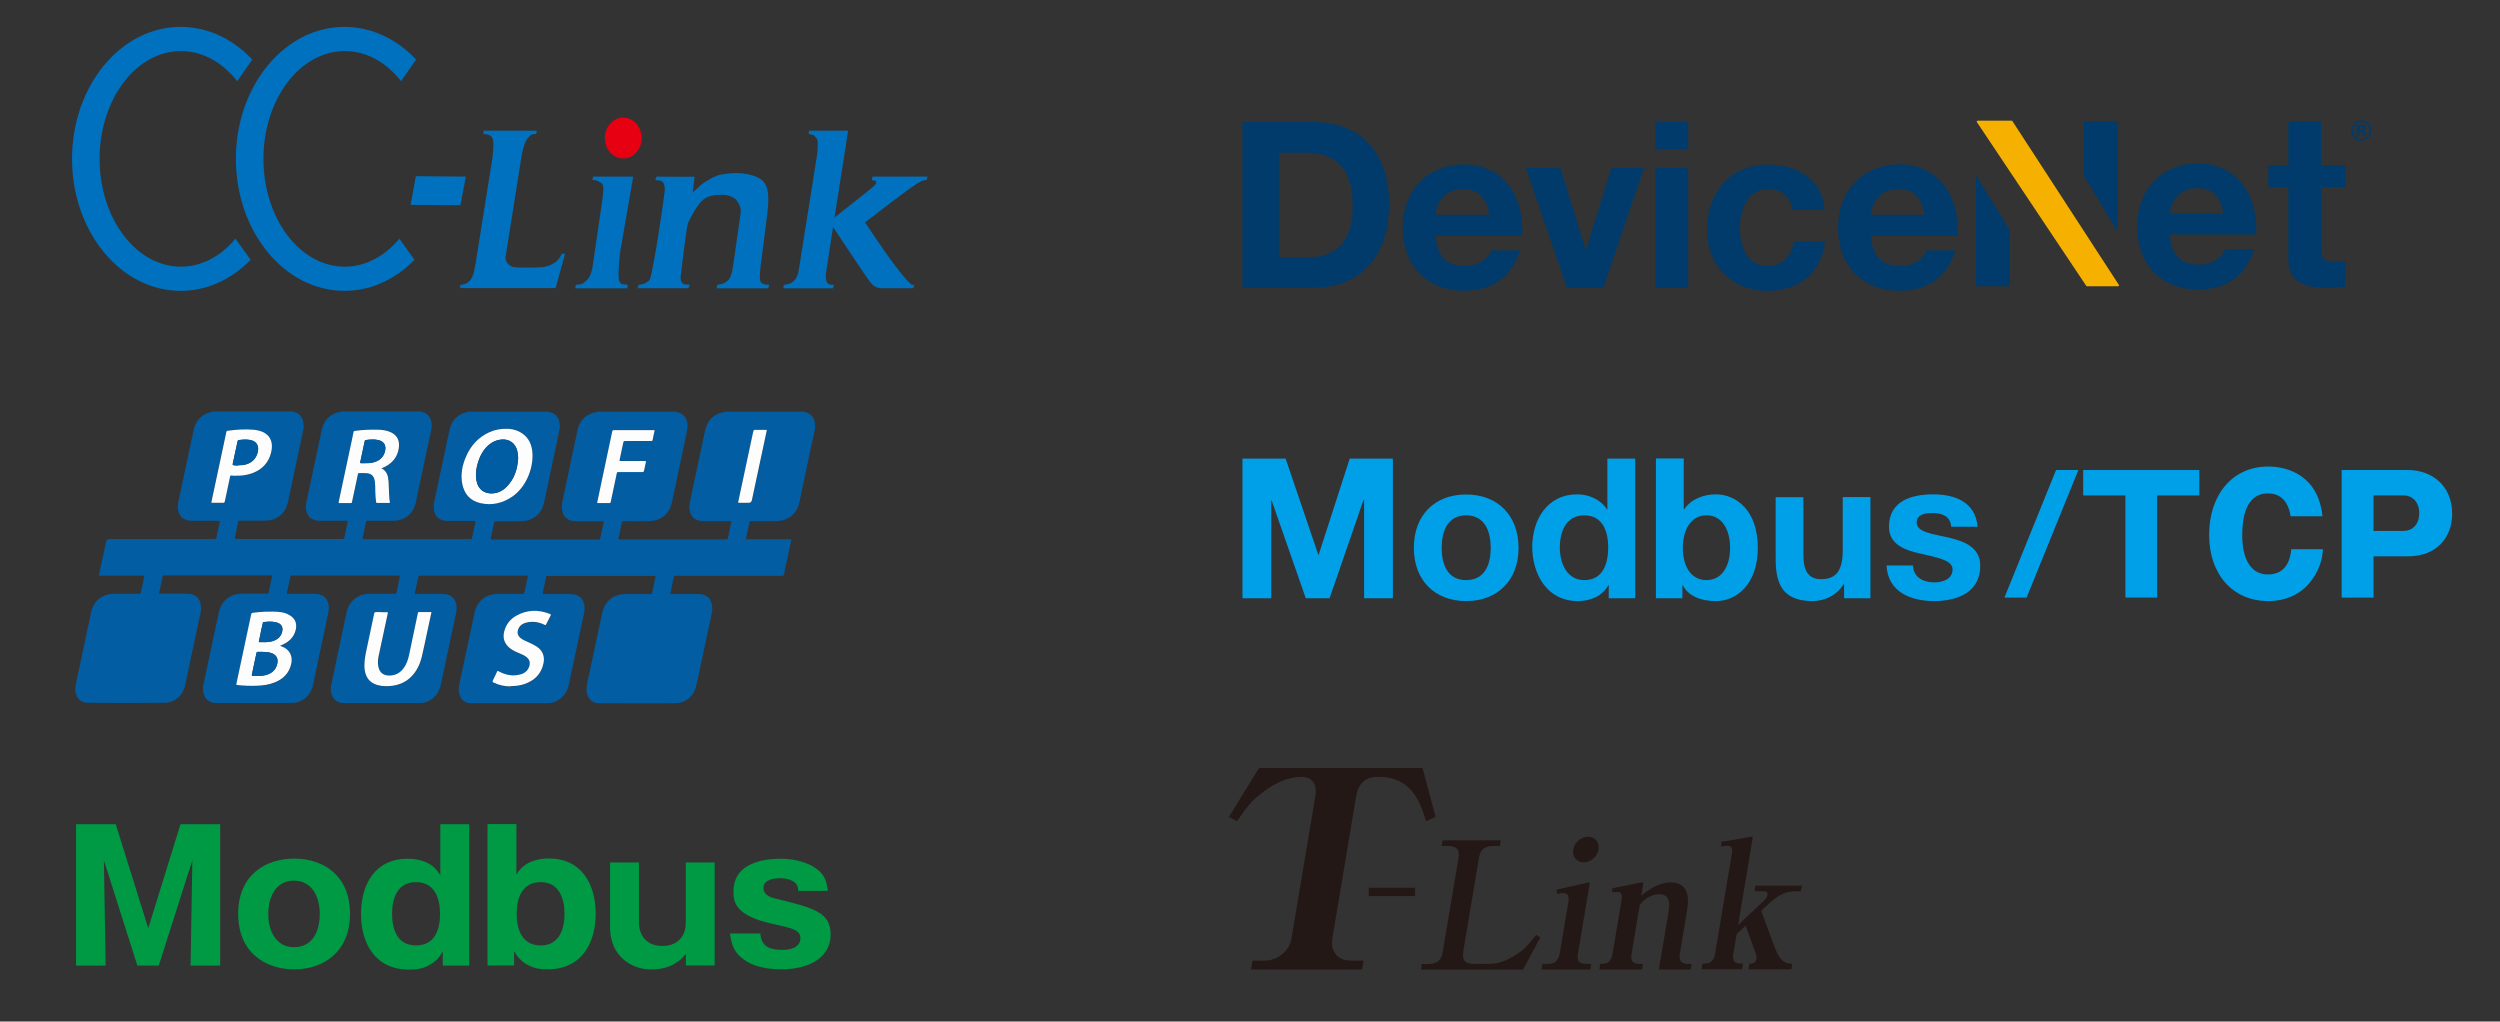 <?xml version="1.0" encoding="UTF-8"?><svg id="logo" xmlns="http://www.w3.org/2000/svg" width="186" height="76" viewBox="0 0 186 76"><rect x="0" y="0" width="186" height="76" fill="#333333" stroke="none"/><defs><style>.cls-1{fill:#231815;}.cls-1,.cls-2,.cls-3,.cls-4,.cls-5,.cls-6,.cls-7,.cls-8,.cls-9,.cls-10,.cls-11{stroke-width:0px;}.cls-2{fill:#005da3;}.cls-3{fill:#00a0e9;}.cls-4{fill:#f6b100;}.cls-5{fill:#003b6b;}.cls-6{fill:#035da3;}.cls-7{fill:#025da3;}.cls-8{fill:#e60012;}.cls-9{fill:#fdfdfe;}.cls-10{fill:#094;}.cls-11{fill:#0071be;}</style></defs><path class="cls-11" d="M42.86,21.19c.54,0,.62-.2.81-.36.19-.16.39-.59.46-1.29l.65-4.43c.04-.39.15-.86.09-1.29-.06-.24-.46-.43-.8-.43l.06-.25h2.98s-.99,5.72-.99,5.72c-.07.69-.17,1.92-.03,2.09.15.18.02.19.61.24l-.03.26h-3.87l.04-.26Z"/><polygon class="cls-11" points="30.94 13.11 34.66 13.14 34.25 15.27 30.55 15.24 30.94 13.11"/><path class="cls-11" d="M34.24,21.2c.59-.06.75-.33.87-.55.12-.22.18-.5.27-1.03l1.26-7.89c.07-.63.1-1.07.03-1.34-.06-.29-.24-.39-.7-.42v-.25h3.98l-.07.25c-.33,0-.4.06-.58.28-.22.24-.35.62-.48,1.27l-1.21,7.62c-.02.19.1.46.29.58.21.21.58.16.8.18.36.03.8,0,1.21,0,.51,0,.86-.08,1.12-.22.37-.2.54-.33.77-.8h.24s-.7,2.55-.7,2.55h-7.1v-.25Z"/><path class="cls-8" d="M45,10.27c0-.84.62-1.52,1.37-1.52s1.37.68,1.37,1.52-.61,1.52-1.37,1.52-1.37-.68-1.37-1.52"/><path class="cls-11" d="M47.53,21.19c.44-.05.61-.19.8-.35.29-.68,1.11-6.32,1.11-6.53.04-.18.04-.56-.12-.75-.13-.15-.26-.11-.57-.17l.09-.25s2.84.02,2.84,0c0,.03-.14,1.11-.14,1.17l.72-.64c.24-.17.77-.49,1.16-.63.36-.1,1.16-.21,1.82-.14.5.05,1.08.22,1.39.45.6.46.59,1.35.46,2.54l-.51,3.99c-.02.35-.09.77-.02,1,.08.23.26.31.67.31l-.07.26h-3.84l.05-.26c.45-.06.59-.15.79-.33.17-.14.33-.57.4-1.19l.55-3.85c.02-.3-.05-.58-.31-.93-.07-.12-.5-.34-.75-.37-.35-.05-1-.05-1.45.16-.68.32-1.16,1.45-1.4,1.88-.14.34-.56,4.02-.56,4.02-.02.25.05.43.15.5.18.14.26.07.52.1l-.07.26h-3.79l.07-.26Z"/><path class="cls-11" d="M58.31,21.19c.55-.04.69-.21.84-.39.1-.11.25-.39.3-.85l1.35-8.49c.04-.4.08-.96-.02-1.14-.13-.11-.18-.25-.28-.27-.1-.02-.25-.09-.34-.08l.04-.25h2.9l-1.01,6.46s2.95-2.32,2.93-2.34c.18-.16.19-.27.16-.34-.04-.08-.2-.08-.32-.09l.06-.27h4.09l-.07.25c-.17,0-.38.06-.57.19-.24.04-3.94,2.91-3.94,2.91-.12.09,0,.16,0,.16.59.9,2.44,3.67,3.28,4.43.14.18.3.1.3.1l-.05.26h-2.4c-.39,0-.62-.22-.79-.42-.13-.1-2.79-4.13-2.79-4.13l-.53,3.44c-.04.39.02.57.08.69.1.13.23.19.52.17l-.08.26h-3.69l.04-.26Z"/><path class="cls-11" d="M5.36,11.82c0-5.43,3.62-9.82,8.08-9.82,2.04,0,3.91.92,5.33,2.43l-1.12,1.61c-1.09-1.39-2.57-2.24-4.19-2.24-3.34,0-6.05,3.59-6.05,8.02s2.71,8.02,6.05,8.02c1.56,0,2.98-.79,4.06-2.08l1.13,1.57c-1.41,1.44-3.22,2.31-5.21,2.31-4.46,0-8.08-4.4-8.08-9.82"/><path class="cls-11" d="M17.55,11.82c0-5.43,3.62-9.82,8.08-9.82,2.04,0,3.9.92,5.33,2.43l-1.12,1.61c-1.09-1.39-2.56-2.24-4.19-2.24-3.34,0-6.05,3.59-6.05,8.02s2.7,8.02,6.05,8.02c1.56,0,2.99-.79,4.06-2.08l1.13,1.57c-1.41,1.44-3.23,2.31-5.21,2.31-4.46,0-8.08-4.4-8.08-9.82"/><polygon class="cls-3" points="100.42 34.12 98.11 41.27 98.08 41.27 95.65 34.12 92.44 34.12 92.44 44.51 94.58 44.51 94.58 37.23 94.61 37.23 97.15 44.51 98.92 44.51 101.46 37.15 101.49 37.15 101.49 44.51 103.63 44.51 103.63 34.12 100.42 34.12"/><path class="cls-3" d="M105.19,40.76c0,2.39,1.53,3.96,3.89,3.96s3.9-1.57,3.9-3.96-1.53-3.97-3.9-3.97-3.89,1.57-3.89,3.97M107.26,40.76c0-1.21.42-2.42,1.82-2.42s1.83,1.21,1.83,2.42-.42,2.4-1.83,2.4-1.82-1.21-1.82-2.4"/><path class="cls-3" d="M119.69,44.51h1.97v-10.39h-2.07v3.79h-.03.01c-.48-.75-1.35-1.13-2.24-1.13-2.2,0-3.33,1.88-3.33,3.91s1.11,4.03,3.38,4.03c.96,0,1.8-.35,2.28-1.17h.03v.96ZM119.65,40.73c0,1.24-.41,2.43-1.78,2.43-1.28,0-1.82-1.23-1.82-2.42s.47-2.4,1.82-2.4,1.78,1.17,1.78,2.39"/><path class="cls-3" d="M123.21,44.51h1.96v-.96h.03c.45.83,1.37,1.17,2.47,1.17,1.5,0,3.11-1.21,3.11-3.98s-1.62-3.96-3.11-3.96c-.93,0-1.86.35-2.37,1.12h-.03v-3.79h-2.07v10.39ZM128.72,40.76c0,1.25-.53,2.4-1.76,2.4s-1.76-1.15-1.76-2.4.54-2.42,1.76-2.42,1.76,1.15,1.76,2.42"/><path class="cls-3" d="M139.16,44.51h-1.96v-1.04h-.04c-.52.84-1.42,1.25-2.3,1.25-2.2,0-2.75-1.24-2.75-3.1v-4.63h2.06v4.25c0,1.24.37,1.85,1.32,1.85,1.12,0,1.61-.63,1.61-2.16v-3.95h2.06v7.52Z"/><path class="cls-3" d="M142.33,42.07c.02.9.78,1.26,1.59,1.26.59,0,1.35-.23,1.35-.96,0-.63-.86-.84-2.34-1.17-1.19-.26-2.39-.68-2.39-2.01,0-1.91,1.66-2.41,3.28-2.41s3.16.56,3.31,2.41h-1.96c-.06-.8-.68-1.02-1.42-1.02-.47,0-1.15.08-1.15.7,0,.74,1.17.84,2.34,1.12,1.21.28,2.39.72,2.39,2.11,0,1.98-1.72,2.62-3.43,2.62s-3.45-.66-3.54-2.65h1.96Z"/><polygon class="cls-3" points="149.13 44.46 152.97 34.97 154.63 34.97 150.78 44.46 149.13 44.46"/><polygon class="cls-3" points="160.49 44.46 158.13 44.46 158.13 36.86 154.99 36.86 154.99 34.97 163.63 34.97 163.63 36.86 160.49 36.86 160.49 44.46"/><path class="cls-3" d="M170.42,38.41c-.2-1.29-.9-1.7-1.69-1.7-1.68,0-1.91,1.89-1.91,3.16,0,.68.12,2.87,1.92,2.87,1.56,0,1.69-1.49,1.73-1.88h2.36c-.05.53-.12,1.27-.79,2.24-.55.78-1.57,1.62-3.29,1.62-2.6,0-4.39-1.96-4.39-4.92s1.7-5.09,4.4-5.09c1.51,0,3.73.72,4.03,3.7h-2.36Z"/><path class="cls-3" d="M176.59,39.5h2.24c.61,0,1.16-.43,1.16-1.32,0-.79-.47-1.32-1.16-1.32h-2.24v2.64ZM174.22,34.97h4.94c1.71,0,3.28,1.11,3.28,3.25,0,1.72-1.11,3.17-3.28,3.17h-2.57v3.07h-2.37v-9.49Z"/><polygon class="cls-10" points="13.43 61.32 11.03 69.06 8.61 61.32 5.66 61.32 5.66 71.84 7.86 71.84 7.73 64.01 10.22 71.84 11.81 71.84 14.31 64.01 14.18 71.84 16.38 71.84 16.38 61.32 13.43 61.32"/><path class="cls-10" d="M21.87,65.52c-1.19,0-1.91.97-1.91,2.52,0,1.23.59,2.43,1.91,2.43s1.92-1.08,1.92-2.48-.67-2.47-1.92-2.47M17.72,67.99c0-2.9,2.04-4.11,4.17-4.11s4.15,1.22,4.15,4.11-2.04,4.13-4.15,4.13-4.17-1.22-4.17-4.13"/><path class="cls-10" d="M29.17,67.99c0,1.14.38,2.35,1.78,2.35s1.79-1.17,1.79-2.35-.41-2.36-1.79-2.36-1.78,1.19-1.78,2.36M32.76,61.32h2.15v10.52h-1.97v-1.05c-.19.32-.44.76-1.19,1.11-.25.12-.63.24-1.3.24-2.66,0-3.59-2.11-3.59-4.14,0-2.31,1.13-4.11,3.44-4.11,1.7,0,2.24.87,2.46,1.23v-3.79Z"/><path class="cls-10" d="M38.44,67.99c0,1.18.41,2.35,1.79,2.35s1.77-1.22,1.77-2.35-.4-2.36-1.77-2.36-1.79,1.16-1.79,2.36M38.41,65.09c.21-.35.76-1.22,2.46-1.22,2.31,0,3.45,1.81,3.45,4.11,0,2.03-.93,4.14-3.6,4.14-.65,0-1.03-.12-1.28-.24-.75-.35-1-.79-1.19-1.12v1.07h-1.98v-10.52h2.15v3.78Z"/><path class="cls-10" d="M51.03,71.84v-.87c-.35.4-1.02,1.16-2.59,1.16-1.45,0-3.05-.99-3.05-3.11v-4.85h2.15v4.53c0,.43.21,1.68,1.76,1.68,1.1,0,1.72-.73,1.72-1.68v-4.53h2.15v7.66h-2.15Z"/><path class="cls-10" d="M59.39,66.27c-.02-.19-.03-.36-.17-.53-.34-.36-.92-.4-1.19-.4-.36,0-1.23.07-1.23.72,0,.56.63.74.81.77,2.97.73,4.19,1.04,4.19,2.71,0,1.57-1.4,2.58-3.7,2.58-.84,0-1.83-.16-2.48-.55-1.06-.63-1.19-1.31-1.31-2.12h2.26c.08,1.05.8,1.22,1.65,1.22,1.04,0,1.33-.47,1.33-.84,0-.64-.53-.75-2-1.08-2.86-.61-2.98-1.63-2.98-2.43,0-2.35,2.78-2.43,3.49-2.43.4,0,1.86.03,2.85.88.47.4.58.8.69,1.51h-2.22Z"/><path class="cls-1" d="M101.35,72.13h-8.28l.11-.66h.88c1.01,0,1.87-.72,2.02-1.62l1.78-10.61c.12-.72-.07-1.44-1.04-1.44-1.25,0-2.45.78-3.07,1.3-.69.55-1.06,1.03-1.71,1.99l-.61-.31,2.24-3.64h12.17l.97,3.64-.71.31c-.43-1.36-1.05-3.29-3.52-3.29-.41,0-1.44,0-1.68,1.44l-1.78,10.61c-.13.78.26,1.62,1.39,1.62h.94l-.11.66Z"/><path class="cls-1" d="M108.88,70.8c-.15.85.35.9.78.91h1.07c.71,0,1.27-.16,2.23-.79.5-.33.87-.78,1.33-1.37l.31.19-1.29,2.4h-7.59l.07-.42h.46c.67,0,.99-.27,1.09-.91l1.17-6.96c.1-.59-.08-.91-.79-.91h-.46l.07-.42h4.33l-.07.42h-.46c-.72,0-.99.28-1.1.91l-1.17,6.96Z"/><path class="cls-1" d="M117.05,63.2c.08-.51.58-.95,1.1-.95s.86.42.78.95c-.09.53-.57.96-1.1.96s-.87-.44-.78-.96M115.25,71.71c.32,0,.66-.16.78-.71l.66-3.9c.05-.32.01-.66-.38-.66-.06,0-.22,0-.46.08l-.04-.33c.21-.04,2.1-.47,2.17-.49.02,0,.22-.05.23-.05.05,0,.07.05.06.11l-.88,5.24c-.08.49.11.71.59.71h.41l-.07.42h-3.63l.07-.42h.49Z"/><path class="cls-1" d="M119.04,71.71c.48,0,.8-.04.93-.75l.67-3.95c.09-.56-.08-.65-.33-.65-.17,0-.26.03-.36.04v-.31c.95-.19,1.05-.21,1.95-.4.22-.05.25-.05.28-.05.08,0,.07.11.07.15l-.14.85c.31-.25,1.18-.99,2.19-.99,1.23,0,1.41.96,1.22,2.1l-.54,3.21c-.09.5.11.75.6.75h.28l-.08.42h-2.36l.71-4.23c.11-.61.15-1.37-.68-1.37-.73,0-1.43.62-1.47.9l-.59,3.53c-.09.54.07.75.6.75h.25l-.07.42h-3.18l.07-.42Z"/><path class="cls-1" d="M131.04,67.78c.35.97.79,2.14,1.07,2.88.38.96.8,1,1.13,1.04h.11l-.07.42h-3.19l.07-.42c.14,0,.46,0,.52-.36.02-.12,0-.24-.05-.4-.05-.12-.33-.9-.76-2.07l-.66.62-.26,1.54c-.07.39.1.66.51.66h.22l-.07.42h-3.01l.07-.42h.2c.38,0,.65-.25.72-.66l1.26-7.51c.06-.35,0-.6-.31-.6-.17,0-.35.04-.46.07l-.03-.36c1.02-.16,1.78-.29,1.95-.33.21-.04.26-.05.32-.05s.09.04.07.16l-1.07,6.41,1.92-1.81c.11-.11.23-.26.26-.42.03-.2-.06-.28-.31-.28h-.65l.07-.42h3.45l-.07.42h-.49c-.67,0-1.35.4-1.87.9l-.61.57Z"/><rect class="cls-1" x="101.83" y="66.05" width="3.45" height=".62"/><path class="cls-5" d="M161.44,17.44c.07,1.55.83,2.25,2.19,2.25.98,0,1.77-.6,1.93-1.15h2.15c-.69,2.1-2.15,3-4.17,3-2.81,0-4.54-1.93-4.54-4.68s1.84-4.7,4.54-4.7c3.03,0,4.49,2.55,4.32,5.29h-6.42M165.42,15.89c-.22-1.24-.76-1.89-1.94-1.89-1.55,0-2,1.21-2.03,1.89h3.98Z"/><path class="cls-5" d="M172.7,12.29h1.79v1.64h-1.79v4.52c0,.83.21,1.03,1.03,1.03.26,0,.5-.02.76-.07v1.91c-.41.07-.95.09-1.43.09-1.5,0-2.81-.34-2.81-2.12v-5.36h-1.48v-1.64h1.48v-3.27h2.44v3.27"/><path class="cls-4" d="M157.66,21.23h0s-.03.07-.06.07h-2.33s-.05-.02-.06-.04l-8.14-12.19h0s0-.02,0-.03c0-.03.03-.06.06-.06h2.54s.05.01.06.04l7.93,12.2h0"/><polyline class="cls-5" points="157.56 17.26 157.56 9.01 155.03 9.01 155.03 13.05 157.56 17.26"/><polyline class="cls-5" points="147 13.01 147 21.3 149.53 21.3 149.53 17.14 147 13.01"/><path class="cls-5" d="M92.44,9.08h5.32c3.19,0,5.59,2,5.59,6.09,0,3.57-1.83,6.23-5.59,6.23h-5.32v-12.32M95.15,19.12h2.42c1.57,0,3.07-.97,3.07-3.69,0-2.49-.86-4.07-3.56-4.07h-1.93v7.77Z"/><path class="cls-5" d="M106.82,17.53c.07,1.55.83,2.26,2.19,2.26.98,0,1.78-.6,1.93-1.16h2.16c-.69,2.11-2.16,3-4.18,3-2.81,0-4.56-1.93-4.56-4.69s1.85-4.71,4.56-4.71c3.04,0,4.5,2.55,4.33,5.3h-6.44M110.81,15.98c-.22-1.24-.76-1.9-1.95-1.9-1.55,0-2,1.21-2.04,1.9h3.99Z"/><polyline class="cls-5" points="119.3 21.4 116.58 21.4 113.52 12.48 116.09 12.48 117.97 18.57 118.01 18.57 119.89 12.48 122.32 12.48 119.3 21.4"/><path class="cls-5" d="M125.6,11.09h-2.45v-2.02h2.45v2.02ZM123.15,12.48h2.45v8.92h-2.45v-8.92Z"/><path class="cls-5" d="M133.35,15.62c-.16-1-.79-1.54-1.81-1.54-1.57,0-2.09,1.59-2.09,2.9s.5,2.81,2.04,2.81c1.14,0,1.8-.72,1.95-1.81h2.36c-.31,2.36-1.95,3.66-4.3,3.66-2.69,0-4.5-1.9-4.5-4.57s1.66-4.83,4.56-4.83c2.11,0,4.04,1.1,4.19,3.38h-2.4"/><path class="cls-5" d="M139.21,17.53c.07,1.55.83,2.26,2.19,2.26.98,0,1.78-.6,1.93-1.16h2.16c-.69,2.11-2.16,3-4.18,3-2.81,0-4.56-1.93-4.56-4.69s1.85-4.71,4.56-4.71c3.04,0,4.5,2.55,4.33,5.3h-6.44M143.19,15.98c-.22-1.24-.76-1.9-1.95-1.9-1.55,0-2,1.21-2.04,1.9h3.99Z"/><path class="cls-5" d="M176.21,10.26c-.15.14-.33.22-.53.22s-.4-.07-.54-.22-.22-.33-.22-.54.08-.41.24-.56c.15-.14.32-.21.52-.21s.39.07.54.22c.15.15.22.33.22.54s-.08.4-.23.55ZM175.23,9.27c-.12.12-.18.27-.18.44s.06.33.19.45c.12.12.27.19.44.19s.32-.06.44-.19c.12-.12.18-.27.18-.45s-.06-.32-.18-.44c-.12-.13-.27-.19-.44-.19s-.32.06-.45.19ZM175.34,10.14v-.85c.05,0,.13,0,.24,0,.1,0,.16,0,.17,0,.07,0,.12.02.17.04.08.04.11.11.11.2,0,.07-.02.12-.06.15-.04.03-.09.05-.15.06.05.01.09.03.12.05.05.04.07.1.07.19v.08s0,.02,0,.02c0,0,0,.02,0,.02v.02s-.2,0-.2,0c0-.03-.01-.07-.01-.12,0-.05,0-.09-.01-.1-.01-.03-.03-.05-.06-.06-.02,0-.04-.01-.08-.01h-.05s-.05,0-.05,0v.3h-.22ZM175.75,9.46s-.07-.02-.13-.02h-.05v.25h.09c.05,0,.09-.01.12-.03.03-.02.04-.05.04-.1s-.02-.08-.07-.1Z"/><path class="cls-7" d="M34.99,30.63c1.92,0,3.85,0,5.77,0,.03,0,.06.01.08.02.35.06.61.24.73.58.09.25.1.51.05.78-.38,1.79-.76,3.58-1.14,5.37-.18.86-.84,1.4-1.73,1.4-.62,0-1.24,0-1.86,0-.09,0-.11.03-.13.11-.08.38-.15.76-.24,1.14-.02.1,0,.11.09.11,2.01,0,4.01,0,6.02,0,.63,0,1.27,0,1.9,0,.08,0,.11-.02.13-.1.08-.39.16-.77.25-1.16.02-.08,0-.1-.08-.1-.66,0-1.32,0-1.98,0-.29,0-.57-.07-.78-.29-.21-.21-.26-.48-.27-.76,0-.32.09-.61.15-.92.34-1.61.68-3.21,1.02-4.82.12-.57.44-.98.98-1.21.17-.07.35-.1.52-.15,1.93,0,3.86,0,5.79,0,.02,0,.03.01.05.02.51.09.79.4.84.91.02.26-.04.52-.09.77-.34,1.61-.68,3.21-1.02,4.82-.06.28-.11.55-.26.8-.33.54-.83.8-1.45.82-.65.02-1.3,0-1.95,0-.07,0-.09.02-.11.09-.08.39-.16.77-.25,1.16-.02.08-.02.11.08.11,2.65,0,5.29,0,7.94,0,.08,0,.1-.03.12-.1.08-.38.16-.77.24-1.15.02-.08,0-.11-.09-.11-.66,0-1.32,0-1.99,0-.55,0-.91-.28-1.01-.78-.06-.29,0-.57.06-.85.36-1.7.73-3.41,1.09-5.11.12-.56.41-.99.94-1.23.18-.08.38-.13.58-.17,1.92,0,3.85,0,5.77,0,.03,0,.06.01.08.02.36.06.62.24.74.6.03.09.05.19.07.28v.35s-.02.09-.03.14c-.38,1.79-.77,3.57-1.14,5.36-.21,1.01-1.02,1.39-1.72,1.39-.63,0-1.26,0-1.89,0-.06,0-.09.02-.1.08-.08.39-.16.77-.25,1.16-.02.11-.02.11.09.11,1.06,0,2.11,0,3.17,0,.09,0,.11.02.09.11-.18.84-.36,1.68-.54,2.52-.02.07-.04.09-.11.09-.83,0-1.67,0-2.5,0-1.82,0-3.63,0-5.45,0-.08,0-.11.02-.13.1-.08.39-.16.78-.25,1.17-.02.08,0,.09.07.09.64,0,1.27,0,1.91,0,.08,0,.16,0,.23,0,.46.04.78.31.87.75.05.21.04.43,0,.65-.29,1.36-.58,2.72-.87,4.08-.1.48-.19.97-.32,1.44-.2.78-.86,1.19-1.48,1.2-1.91.02-3.83,0-5.74,0-.37,0-.7-.23-.83-.57-.08-.19-.1-.4-.08-.6.03-.33.12-.66.19-.98.32-1.52.65-3.04.97-4.55.19-.89.83-1.42,1.75-1.42.62,0,1.23,0,1.85,0,.08,0,.11-.02.12-.09.08-.38.16-.76.24-1.14.03-.12.02-.12-.1-.12-1.21,0-2.43,0-3.64,0-1.42,0-2.85,0-4.27,0-.05,0-.1-.02-.12.06-.08.4-.16.8-.25,1.2-.02.09,0,.09.08.09.64,0,1.27,0,1.91,0,.08,0,.16,0,.23.01.38.04.67.21.81.59.07.17.09.36.08.54-.02.32-.11.63-.18.94-.28,1.33-.56,2.66-.85,3.98-.07.32-.11.64-.22.95-.2.62-.84,1.11-1.46,1.11-1.91,0-3.83,0-5.74,0-.42,0-.72-.24-.84-.6-.08-.23-.09-.46-.05-.69.09-.49.2-.98.31-1.47.28-1.3.56-2.6.83-3.91.19-.93.83-1.46,1.78-1.46.61,0,1.22,0,1.83,0,.07,0,.09-.02.11-.09.08-.39.16-.77.25-1.16.02-.08.02-.11-.09-.11-2.64,0-5.29,0-7.93,0-.08,0-.11.03-.12.1-.08.39-.16.77-.25,1.16-.02.08,0,.1.08.1.63,0,1.27,0,1.9,0,.08,0,.16,0,.24.01.42.04.74.29.84.68.06.23.06.46.01.69-.27,1.3-.55,2.59-.83,3.89-.12.54-.22,1.09-.35,1.63-.18.7-.82,1.22-1.49,1.22-1.91,0-3.83,0-5.74,0-.38,0-.71-.25-.84-.6-.09-.24-.1-.49-.05-.74.14-.68.29-1.36.43-2.03.24-1.12.48-2.24.71-3.36.18-.85.84-1.4,1.71-1.4.63,0,1.26,0,1.89,0,.08,0,.1-.02.12-.1.08-.38.16-.77.24-1.15.02-.09,0-.11-.09-.11-1.79,0-3.57,0-5.36,0-.86,0-1.72,0-2.58,0-.07,0-.09.02-.11.09-.08.39-.16.77-.25,1.16-.02.09,0,.11.09.11.63,0,1.27,0,1.9,0,.08,0,.16,0,.23.01.41.04.72.27.83.64.07.22.08.45.04.67-.09.46-.19.92-.29,1.38-.24,1.12-.47,2.23-.71,3.35-.07.34-.12.68-.23,1-.25.7-.88,1.06-1.45,1.07-1.91.02-3.83.01-5.74,0-.41,0-.72-.24-.85-.62-.07-.23-.09-.47-.04-.7.08-.4.17-.8.25-1.2.3-1.39.6-2.78.89-4.17.19-.91.83-1.44,1.76-1.44.62,0,1.23,0,1.85,0,.06,0,.09,0,.11-.08.08-.4.17-.8.25-1.2.01-.06,0-.08-.07-.08-2.66,0-5.32,0-7.98,0-.06,0-.08.02-.09.08-.08.39-.16.78-.25,1.17-.02.08-.01.11.09.11.63,0,1.26,0,1.89,0,.08,0,.16,0,.24.01.43.04.74.29.84.69.06.22.06.45.02.67-.3,1.42-.6,2.85-.91,4.27-.09.44-.17.89-.29,1.32-.23.81-.92,1.16-1.47,1.16-1.91.02-3.83.01-5.74,0-.42,0-.72-.24-.85-.61-.07-.21-.09-.43-.05-.64.09-.5.2-1,.31-1.49.28-1.32.57-2.65.84-3.97.18-.86.83-1.4,1.71-1.4.62,0,1.24,0,1.86,0,.1,0,.14-.03.15-.12,0-.06.02-.11.03-.17.07-.35.15-.7.23-1.06h-3.39s0-.03,0-.04c.18-.84.36-1.67.54-2.51q.04-.17.21-.17c2.62,0,5.24,0,7.86,0,.08,0,.11-.02.13-.1.08-.39.16-.79.25-1.18.02-.07,0-.08-.07-.08-.15,0-.29,0-.44,0-.52,0-1.05,0-1.57,0-.54,0-.9-.27-1.01-.75-.06-.28-.02-.55.04-.82.37-1.73.74-3.47,1.11-5.2.13-.62.49-1.05,1.1-1.27.13-.05.27-.06.4-.1,1.93,0,3.86,0,5.79,0,.03,0,.06.02.08.02.42.07.69.33.78.74.05.23.04.46-.01.68-.38,1.76-.75,3.52-1.12,5.28-.18.88-.84,1.41-1.73,1.41-.62,0-1.25,0-1.87,0-.07,0-.1.02-.11.09-.08.38-.16.77-.24,1.15q-.02.12.09.12c2.2,0,4.39,0,6.59,0,.45,0,.9,0,1.35,0,.04,0,.08,0,.1-.05.09-.43.18-.86.27-1.3-.04,0-.08,0-.11,0-.64,0-1.28,0-1.92,0-.09,0-.19,0-.28-.02-.4-.06-.68-.3-.77-.69-.05-.21-.06-.43-.01-.65.38-1.81.77-3.61,1.15-5.42.12-.55.41-.96.93-1.19.18-.09.38-.13.58-.17,1.92,0,3.85,0,5.77,0,.03,0,.06.02.09.02.41.07.67.31.77.71.05.22.05.44,0,.66-.38,1.8-.76,3.6-1.15,5.4-.18.83-.84,1.35-1.69,1.35-.64,0-1.27,0-1.91,0-.06,0-.09,0-.1.07-.08.4-.16.79-.25,1.19-.02.08,0,.1.08.1,2.65,0,5.3,0,7.95,0,.07,0,.1-.03.11-.09.08-.38.16-.77.24-1.15q.02-.11-.09-.11c-.63,0-1.27,0-1.9,0-.1,0-.19,0-.29-.02-.41-.06-.69-.31-.78-.71-.05-.22-.05-.44,0-.67.38-1.79.76-3.57,1.14-5.36.12-.58.44-1.01.99-1.24.17-.07.35-.1.52-.14ZM20.86,48.06c.06-.02.1-.04.14-.06.52-.23.9-.58,1.02-1.16.07-.35,0-.67-.27-.91-.23-.2-.5-.31-.8-.36-.4-.06-.8-.05-1.19-.04-.31,0-.62.04-.93.08-.06,0-.11.01-.13.1-.36,1.72-.73,3.45-1.1,5.17-.02.08,0,.1.08.11.48.05.96.07,1.45.05.43-.02.86-.07,1.27-.23.65-.26,1.12-.7,1.28-1.4.11-.51-.06-.95-.48-1.19-.1-.06-.21-.1-.33-.14ZM37.67,31.9c-.38-.02-.88.08-1.27.25-.83.38-1.39,1.01-1.74,1.84-.27.64-.4,1.3-.27,1.99.14.75.58,1.26,1.34,1.44.86.2,1.65.01,2.38-.48,1.14-.77,1.66-2.35,1.48-3.47-.09-.58-.37-1.05-.91-1.34-.31-.17-.65-.23-1.01-.24ZM28.39,34.85s0-.01.01-.02c.03-.01.05-.02.08-.03.65-.28,1.09-.74,1.2-1.46.09-.6-.14-1.04-.74-1.25-.26-.09-.52-.12-.79-.13-.59-.02-1.17.01-1.76.09-.06,0-.08.03-.08.09-.03.17-.07.33-.1.49-.33,1.57-.67,3.13-1,4.7-.01.07,0,.09.07.09.27,0,.54,0,.81,0,.07,0,.1-.02.11-.09.14-.69.29-1.37.44-2.06,0-.04,0-.08.07-.08.17,0,.34,0,.52,0,.42.03.62.21.67.62.03.23.02.47.03.7.01.28.02.55.06.82,0,.05.01.08.08.08.3,0,.6,0,.9,0,.06,0,.06-.02.05-.07-.02-.09-.03-.19-.04-.28-.04-.41-.03-.83-.06-1.24-.03-.4-.11-.77-.52-.98ZM28.37,45.55c-.13,0-.26,0-.39,0-.09,0-.11.03-.13.11-.2.97-.41,1.94-.62,2.92-.09.43-.16.87-.08,1.31.09.56.4.94.95,1.09.37.11.74.11,1.12.05.57-.08,1.06-.32,1.45-.74.37-.4.6-.88.72-1.4.14-.59.26-1.19.39-1.79.1-.48.21-.96.31-1.44,0-.04.06-.11-.04-.11-.29,0-.58,0-.87,0-.05,0-.07.02-.08.07-.2.95-.4,1.91-.6,2.86-.08.36-.15.72-.33,1.04-.25.46-.62.73-1.17.75-.46.01-.75-.22-.84-.66-.06-.28-.02-.56.03-.84.22-1.04.44-2.08.67-3.12.02-.08,0-.09-.07-.09-.14,0-.27,0-.41,0ZM17.55,35.4c.33,0,.59-.02.85-.08.98-.22,1.69-.86,1.81-1.93.06-.51-.13-1.01-.69-1.25-.22-.09-.44-.15-.68-.16-.64-.05-1.28-.02-1.92.08-.05,0-.08.03-.09.08-.06.3-.13.6-.19.9-.31,1.44-.61,2.87-.92,4.31-.02.07,0,.07.06.07.26,0,.53,0,.79,0,.1,0,.13-.03.15-.12.13-.61.26-1.23.39-1.84.01-.06.03-.08.1-.07.13.03.26.02.33.02ZM37.99,51.07c.38,0,.71-.04,1.02-.15.74-.25,1.26-.73,1.43-1.52.11-.53-.04-.96-.49-1.27-.18-.13-.37-.22-.57-.3-.24-.1-.48-.2-.69-.38-.16-.14-.21-.32-.15-.53.08-.31.31-.48.6-.57.48-.14.94-.06,1.39.16.05.03.08.03.11-.03.1-.21.22-.42.32-.63.06-.11.06-.11-.06-.16-.85-.33-1.68-.31-2.48.14-.43.24-.72.6-.87,1.07-.18.58-.02,1.05.47,1.4.18.13.37.22.57.3.21.09.43.17.61.32.19.15.26.35.21.6-.08.37-.33.59-.69.68-.57.15-1.11.04-1.62-.24-.06-.03-.08-.03-.11.03-.1.22-.2.43-.31.65-.04.09-.03.12.06.17.41.2.85.28,1.26.28ZM48.71,31.99s-.07,0-.1,0c-.98,0-1.96,0-2.93,0-.08,0-.11.02-.12.1-.16.79-.33,1.57-.5,2.36-.2.96-.41,1.93-.61,2.89-.02.08,0,.09.07.08.28,0,.55,0,.83,0,.07,0,.09-.03.1-.09.15-.69.29-1.39.44-2.08.03-.14.03-.14.17-.14.58,0,1.16,0,1.74,0,.09,0,.12-.03.13-.11.04-.2.07-.4.13-.6.03-.1,0-.11-.09-.11-.58,0-1.16,0-1.74,0-.14,0-.14,0-.11-.13.09-.41.18-.82.26-1.23.02-.09.05-.13.15-.13.64,0,1.29,0,1.93,0,.04,0,.09.01.1-.06.05-.25.1-.5.16-.76ZM55.41,37.41s.1,0,.15,0c.05,0,.1,0,.15,0q.2,0,.24-.2c.37-1.72.73-3.43,1.1-5.15.01-.06,0-.08-.06-.08-.23,0-.47,0-.7,0-.22,0-.21,0-.26.22-.24,1.11-.47,2.22-.71,3.33-.13.59-.25,1.18-.38,1.78-.02.08,0,.11.08.1.13,0,.27,0,.4,0Z"/><path class="cls-9" d="M20.86,48.06c.13.05.24.09.33.14.41.25.59.68.48,1.19-.16.71-.62,1.15-1.28,1.4-.41.16-.83.21-1.27.23-.48.02-.97,0-1.45-.05-.07,0-.1-.02-.08-.11.37-1.72.73-3.44,1.1-5.17.02-.08.07-.09.13-.1.31-.04.62-.07.93-.08.4-.01.8-.02,1.19.04.3.05.57.16.8.36.28.25.34.57.27.91-.12.58-.5.93-1.02,1.16-.04.02-.08.03-.14.06ZM19.53,48.5c-.13,0-.24,0-.34,0-.07,0-.09.02-.11.09-.11.53-.22,1.06-.34,1.6-.01.07,0,.09.07.09.33.01.66.03.98-.06.42-.12.72-.36.83-.8.11-.43-.07-.73-.49-.85-.21-.06-.41-.07-.6-.07ZM19.26,47.77c.34,0,.66.03.97-.06.35-.1.63-.28.74-.65.12-.39-.02-.66-.42-.76-.31-.08-.62-.06-.94-.02-.05,0-.05.03-.06.07-.03.16-.07.33-.11.49-.06.3-.13.61-.19.92Z"/><path class="cls-9" d="M37.67,31.9c.36,0,.7.07,1.01.24.54.29.82.75.91,1.34.17,1.12-.35,2.7-1.48,3.47-.72.49-1.52.68-2.38.48-.76-.18-1.19-.68-1.34-1.44-.13-.69,0-1.36.27-1.99.35-.83.91-1.46,1.74-1.84.38-.18.89-.28,1.27-.25ZM38.55,34.1c0-.19-.02-.38-.07-.57-.15-.57-.59-.88-1.17-.83-.36.03-.67.17-.94.4-.41.35-.66.81-.81,1.32-.14.45-.2.92-.1,1.39.13.59.56.92,1.16.9.42-.02.77-.19,1.06-.48.59-.59.82-1.32.87-2.13Z"/><path class="cls-9" d="M28.39,34.85c.41.2.49.58.52.98.03.41.02.83.06,1.24,0,.09.02.19.04.28,0,.05,0,.07-.05.07-.3,0-.6,0-.9,0-.07,0-.07-.04-.08-.08-.04-.27-.05-.55-.06-.82,0-.23,0-.47-.03-.7-.06-.41-.25-.6-.67-.62-.17-.01-.34,0-.52,0-.07,0-.06.04-.07.08-.15.69-.29,1.37-.44,2.06-.01.07-.04.1-.11.09-.27,0-.54,0-.81,0-.07,0-.09-.02-.07-.09.34-1.57.67-3.13,1-4.7.04-.16.07-.33.1-.49,0-.05.03-.08.08-.09.58-.08,1.17-.11,1.76-.09.27.01.54.04.79.13.6.21.83.65.74,1.25-.11.72-.55,1.18-1.2,1.46-.03.01-.05.02-.08.03,0,0,0,0-.01.02ZM27.18,34.46c.18,0,.35,0,.52-.04.48-.1.82-.36.94-.85.11-.43-.07-.73-.5-.83-.31-.07-.63-.04-.94,0-.05,0-.06.04-.07.09-.04.17-.07.34-.11.51-.07.34-.15.69-.22,1.03-.02.08,0,.1.08.09.1,0,.19,0,.29,0Z"/><path class="cls-9" d="M28.37,45.55c.14,0,.27,0,.41,0,.07,0,.09,0,.07.09-.22,1.04-.45,2.08-.67,3.12-.06.28-.09.56-.03.84.09.45.38.67.84.66.54-.01.91-.29,1.17-.75.18-.32.26-.68.33-1.04.2-.95.4-1.91.6-2.86,0-.05.03-.07.08-.07.29,0,.58,0,.87,0,.11,0,.05.07.04.11-.1.48-.2.96-.31,1.44-.13.6-.25,1.2-.39,1.79-.13.52-.35,1-.72,1.4-.39.42-.88.66-1.45.74-.38.05-.75.05-1.12-.05-.56-.16-.86-.53-.95-1.09-.07-.44,0-.88.08-1.31.21-.97.41-1.94.62-2.92.02-.08.04-.11.13-.11.13,0,.26,0,.39,0Z"/><path class="cls-9" d="M17.55,35.4c-.07,0-.2,0-.33-.02-.06-.01-.08.01-.1.07-.13.61-.26,1.23-.39,1.84-.02.09-.05.13-.15.12-.26,0-.53,0-.79,0-.06,0-.08,0-.06-.07.31-1.44.61-2.87.92-4.31.06-.3.13-.6.19-.9.01-.05.03-.07.09-.08.64-.09,1.28-.13,1.92-.08.23.02.46.07.68.16.56.24.75.74.69,1.25-.13,1.07-.84,1.71-1.81,1.93-.26.06-.52.09-.85.08ZM17.73,34.62c.12,0,.25,0,.37-.02.57-.08.97-.45,1.08-.99.09-.43-.09-.74-.5-.85-.31-.08-.63-.06-.95,0-.04,0-.04.03-.05.06-.03.13-.06.27-.09.4-.09.43-.18.87-.28,1.3-.01.06,0,.09.07.1.11.02.23.02.34.02Z"/><path class="cls-9" d="M37.99,51.07c-.4,0-.84-.08-1.26-.28-.08-.04-.1-.08-.06-.17.11-.21.21-.43.31-.65.03-.06.05-.07.11-.03.51.28,1.05.39,1.62.24.35-.09.6-.31.69-.68.05-.24-.02-.44-.21-.6-.18-.15-.4-.23-.61-.32-.2-.08-.4-.18-.57-.3-.49-.35-.65-.82-.47-1.4.15-.47.44-.83.87-1.07.8-.45,1.63-.47,2.48-.14.12.05.11.05.06.16-.11.21-.22.42-.32.63-.03.06-.05.05-.11.03-.44-.22-.91-.29-1.39-.16-.29.08-.52.26-.6.57-.06.2,0,.38.15.53.2.18.45.27.69.38.2.09.39.18.57.3.45.31.61.75.49,1.27-.17.79-.69,1.27-1.43,1.52-.31.11-.64.14-1.02.15Z"/><path class="cls-9" d="M48.71,31.99c-.05.26-.11.51-.16.76-.01.07-.06.06-.1.06-.64,0-1.29,0-1.93,0-.1,0-.13.03-.15.13-.08.41-.17.82-.26,1.23-.03.13-.03.13.11.13.58,0,1.16,0,1.74,0,.09,0,.12,0,.09.11-.05.2-.09.4-.13.6-.01.08-.05.11-.13.11-.58,0-1.16,0-1.74,0-.14,0-.14,0-.17.14-.15.69-.3,1.39-.44,2.08-.01.06-.03.09-.1.09-.28,0-.55,0-.83,0-.07,0-.09,0-.07-.08.21-.96.41-1.92.61-2.89.17-.79.34-1.57.5-2.36.02-.08.04-.1.12-.1.98,0,1.96,0,2.93,0,.03,0,.06,0,.1,0Z"/><path class="cls-9" d="M55.41,37.41c-.13,0-.27,0-.4,0-.09,0-.1-.02-.08-.1.13-.59.25-1.18.38-1.78.24-1.11.47-2.22.71-3.33.05-.22.04-.22.26-.22.23,0,.47,0,.7,0,.07,0,.08.02.06.08-.37,1.72-.73,3.43-1.1,5.15q-.04.2-.24.2s-.1,0-.15,0c-.05,0-.1,0-.15,0Z"/><path class="cls-6" d="M19.53,48.5c.18,0,.39,0,.6.07.43.12.6.43.49.85-.11.44-.42.68-.83.8-.32.09-.65.07-.98.06-.07,0-.08-.03-.07-.09.12-.53.23-1.06.34-1.6.01-.06.04-.09.11-.09.1,0,.21,0,.34,0Z"/><path class="cls-6" d="M19.26,47.77c.07-.31.13-.62.19-.92.04-.16.07-.33.11-.49,0-.04.01-.06.06-.07.31-.04.63-.06.94.02.39.1.54.37.42.76-.12.36-.39.55-.74.65-.31.09-.64.05-.97.06Z"/><path class="cls-2" d="M38.55,34.1c-.05.81-.28,1.54-.87,2.13-.29.29-.64.46-1.06.48-.61.02-1.03-.3-1.16-.9-.1-.47-.04-.93.1-1.39.16-.51.4-.97.81-1.32.27-.23.58-.37.94-.4.58-.04,1.02.27,1.17.83.05.19.07.38.07.57Z"/><path class="cls-2" d="M27.18,34.46c-.1,0-.2,0-.29,0-.08,0-.1-.02-.08-.09.08-.34.15-.69.22-1.03.04-.17.07-.34.11-.51,0-.04.02-.08.07-.09.31-.04.63-.07.94,0,.43.1.6.4.5.83-.12.49-.47.75-.94.85-.17.04-.35.04-.52.04Z"/><path class="cls-2" d="M17.73,34.62c-.11,0-.23,0-.34-.02-.07-.01-.08-.04-.07-.1.09-.43.19-.87.28-1.3.03-.13.06-.27.09-.4,0-.03.01-.05.05-.06.32-.05.63-.07.95,0,.41.11.59.42.5.85-.11.55-.51.91-1.08.99-.12.02-.25.02-.37.02Z"/></svg>